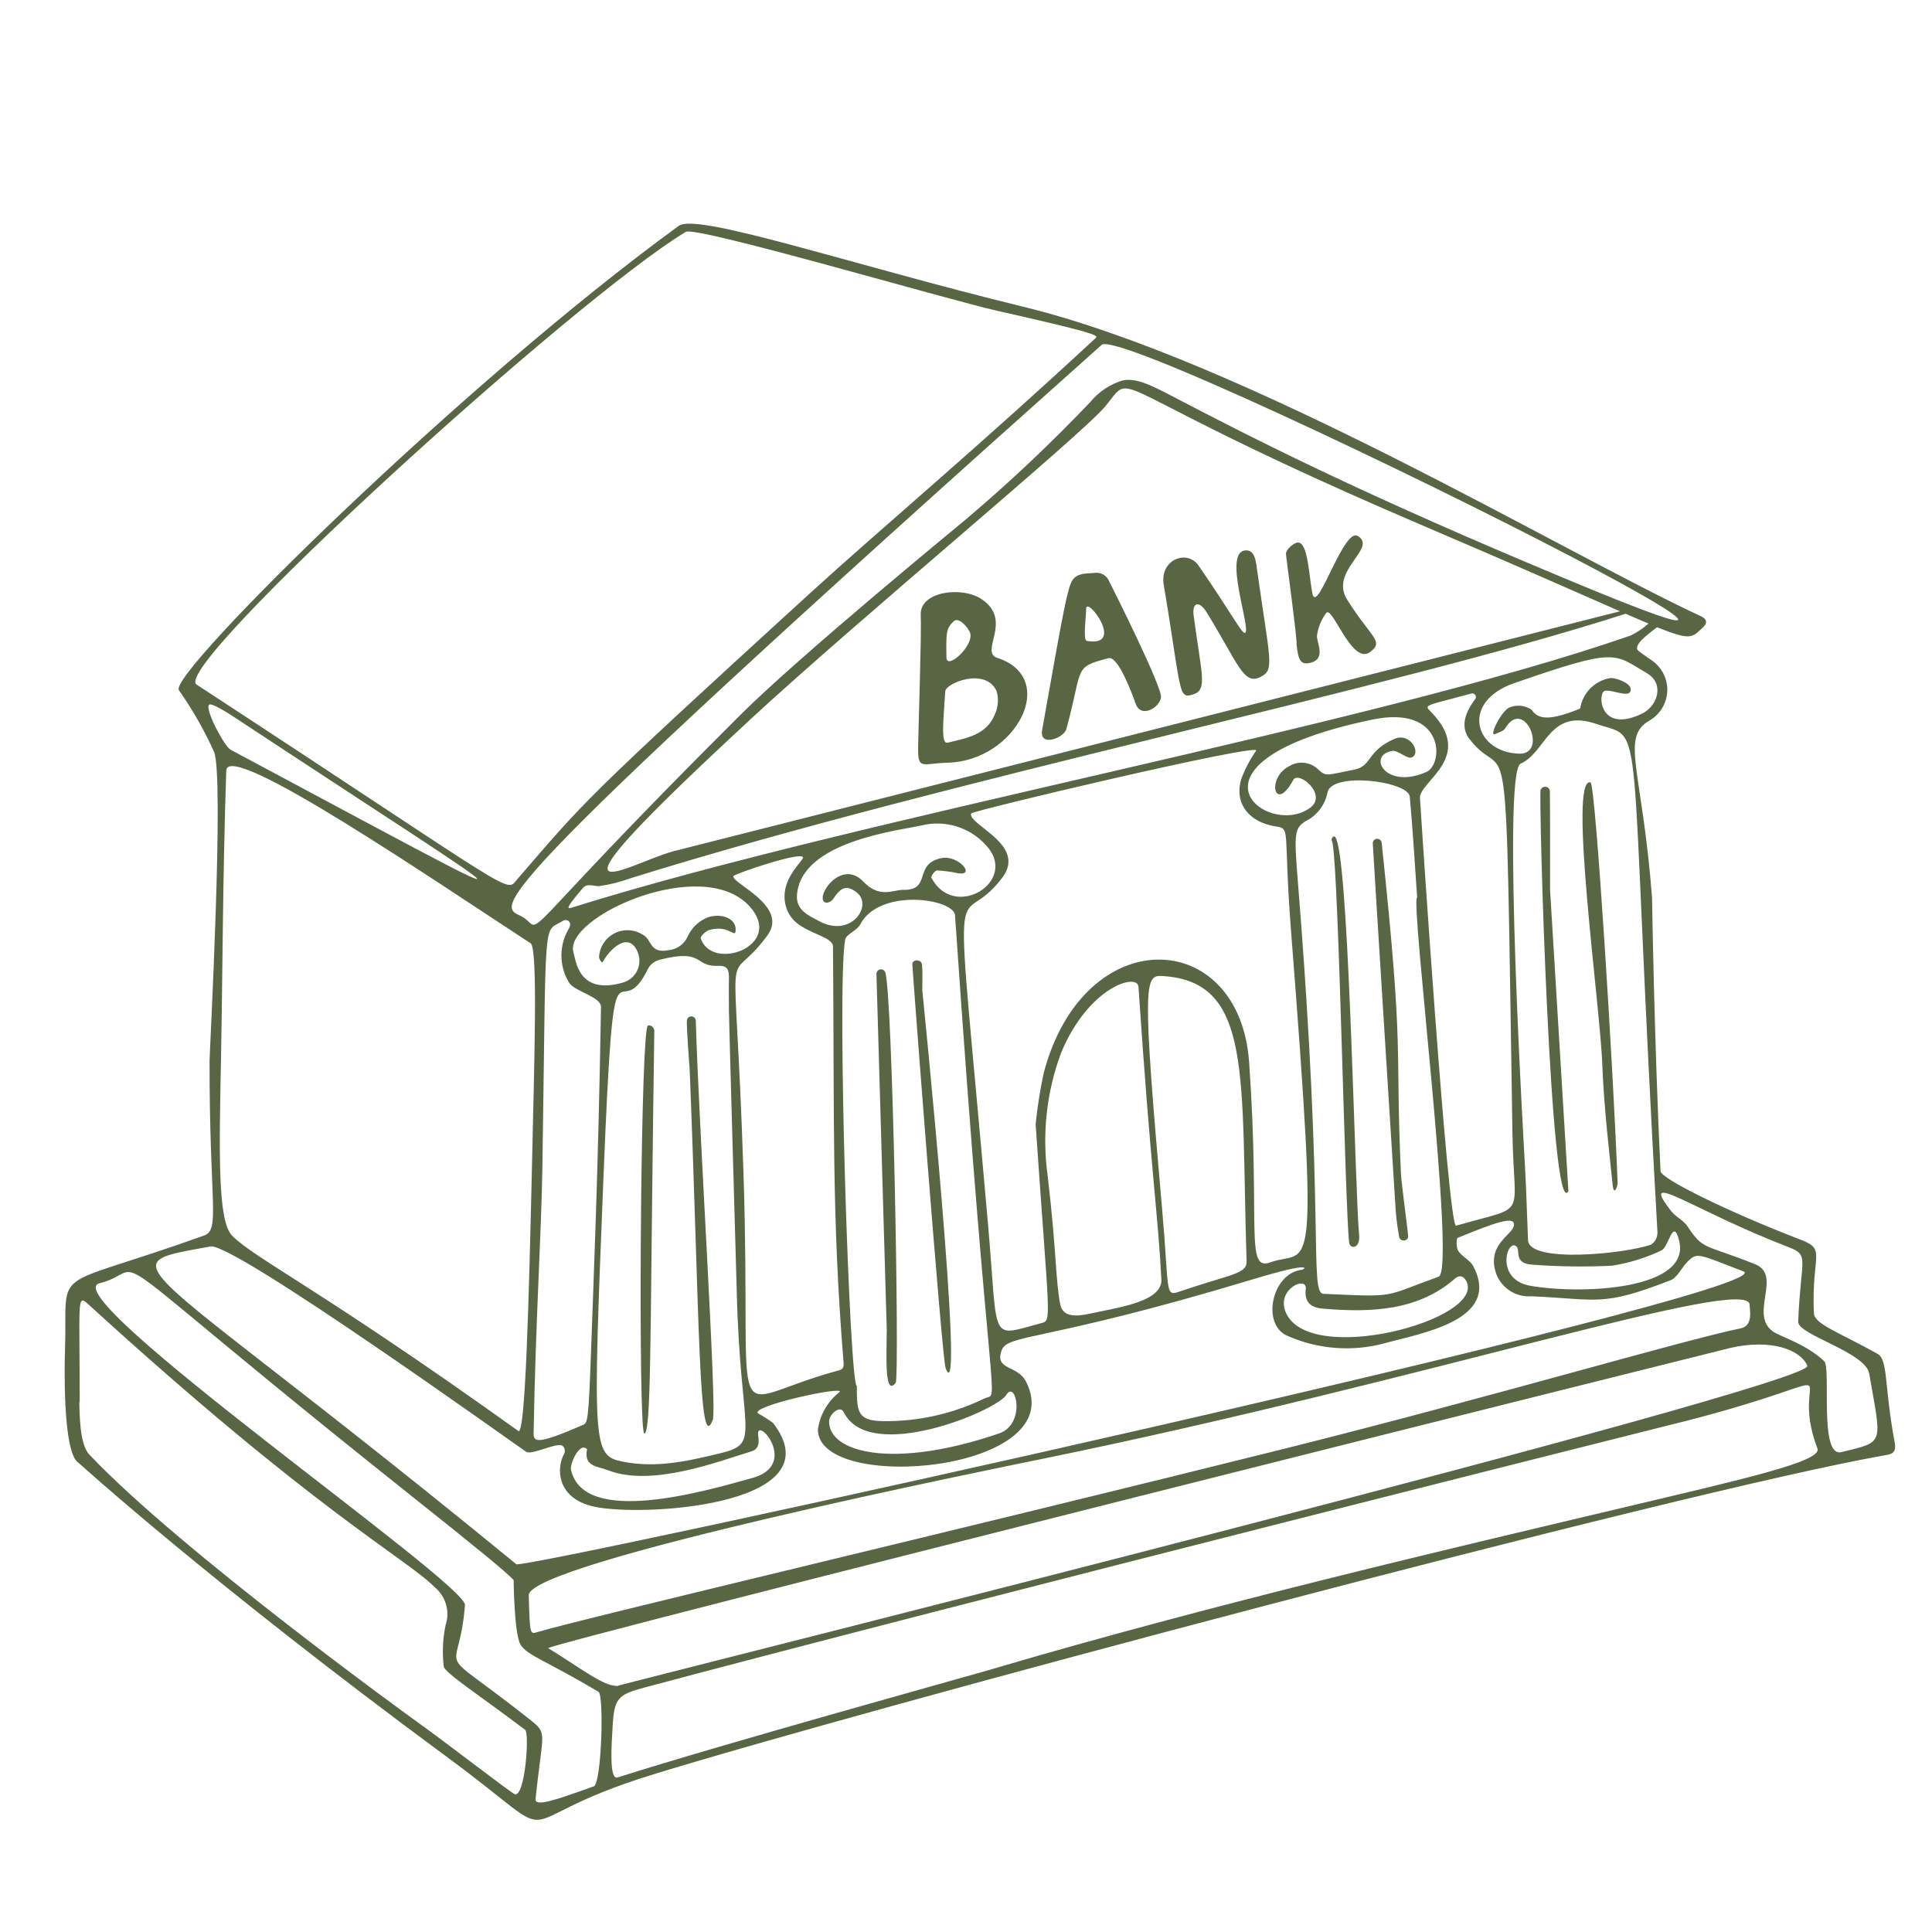 <?xml version="1.0" encoding="UTF-8"?><svg id="Capa_1" xmlns="http://www.w3.org/2000/svg" viewBox="0 0 1000 1000"><defs><style>.cls-1{fill:#596644;fill-rule:evenodd;}</style></defs><g id="Grupo_50"><path id="Trazado_36" class="cls-1" d="M490.67,394.77c35.07-.94,57.74-43.77,25.6-54.23-9.61-3.12,8.32-19.22-8.11-30.38-10.07-6.85-31.99-4.17-31.6,7.94.18,5.4.27,9.79-1.31,66.64-.39,14.56,1.31,10.38,15.41,10.03M493.61,321.58c2.57-2.57,7.72,3.4,8.54,6.08,2.02,6.65-12.4,19.62-12.27,12.51-.25-13.26-.04-14.89,3.73-18.6M489.26,357.86c.3-4.37,20.89-12.58,26.55-.19,1.18,3.97.88,8.24-.84,12.01-4.32,10.83-14.79,12.36-24.47,14.74-3.76.98-2.08-12.4-1.24-26.56M551.94,377.35c8.85-32.28,3.34-31.83,21.81-36.68,5.12-1.38,12.7,19.7,14.04,23.5,2.79,8.02,12.55,1.89,13.15-3.15.65-5.44-24.53-55.58-26.87-60.21-1.16-2.82-4-4.56-7.04-4.33-5.16.58-10.55-.32-12.87,5.67-2.57,6.6-5.7,24.98-14.76,75.77-1.58,8.9,11.25,4.17,12.53-.54M562.19,315.36c-.35-7.89,20.89,19.9.31,16.37-2.11-.41-.19-14.13-.31-16.37M609.54,347.96c2.17,12.64,3.37,13.06,8.45,11.31,7.18-2.47,3.68-11.22-.17-40.81-.85-6.72,2.89-7.83,6.85-1.36,16.32,26.59,19,37.66,27.67,33.34,7.64-3.81,5.02-7.55-1.96-57.49-.54-3.79-1.44-8.53-5.88-8.04-11.48.98,2.85,39.76.09,42.56-1.45,1.42-6.49-9.07-24.19-34.68-5.98-8.68-20.24-3.12-18.06,9.84,3.83,22.71,5.7,36.81,7.18,45.32M671.09,333.46c.84,8.19,2.13,10.59,6.6,9.74,9.04-1.78,3.83-10.39,3.96-14.15.58-4.2,2.18-8.2,4.68-11.63,3.06-5.03,13.34,27.42,22.92,20.02,7.26-5.6.72-6.96-11.97-27.06-9.44-14.96,15.99-26.69,5.49-32.97-3.45-2.08-8.22,6.7-12.62,15.52-5.17,10.45-9.79,21.06-10.97,13.71-1.89-10.51-2.36-28.37-8.6-25.53-2.13.95-4.94,3.55-4.97,5.49,0,1.4,6.19,46.72,5.47,46.83M802.19,409.89c.13-1.34-.85-2.54-2.2-2.67-1.19-.12-2.29.65-2.6,1.81-1,3.77,5.03,224.51,14.41,207.49l-9.5-156.06c0-16.87.08-33.72-.09-50.57M829.39,551.87c.71,20.54,4.03,48.83,5.31,61.37.65,6.25,2.64.65,2.57-.96-2.12-57.74-11.45-206.63-14-207.32-11.79-3.19,5.07,115.87,6.12,146.89M355.61,527.71c-.54,1.51,1.31,24.81,1.4,26.49,5.16,130.26,4.57,200.17,11.95,180.62,2.21-5.88-7.25-150.76-8.81-206.44-.02-1.29-1.08-2.32-2.37-2.3-1.01.02-1.9.68-2.2,1.65M335.35,530.82c-3.62,1.19-4.96,180.84-2.53,207.83.21,2.17.44,3.36.65,3.36.54,0,1-1.01,1.34-3.21,2.34-13.63,1.87-72.11,3.86-205.21,0-1.48-1.55-3.34-3.36-2.75M477.28,499.57c-.25-3.36-5.14-3.04-5.06-.53.12,3.76,15.34,204.08,17.22,209.07,10.6,27.59-12.06-195.47-12.06-195.47,0-4.37.19-8.72-.12-13.06M453.64,504.11c0,.14,5.34,184.14,5.34,184.14,0,12.4-1.45,35.31,4.64,27.47,2.04-2.68-1.62-203.52-5.46-212.56-.51-1.19-1.89-1.75-3.08-1.24-.88.37-1.44,1.24-1.43,2.2M715.17,436.22c-.14-1.27-1.28-2.19-2.55-2.06-1.18.13-2.08,1.13-2.07,2.32.06,2.66,11.88,190.32,11.88,190.32.36,4.62.98,9.22,1.85,13.77.5,1.24,1.92,1.84,3.16,1.34.67-.27,1.19-.83,1.41-1.53.28-.87-3.45-26.87-3.74-33.24-3.11-68.21,1.96-58.76-9.96-170.92M689.99,433.14c-1.41,1.4-.47,1.89-.17,3.77,3.26,20.32,6.33,187.42,8.49,206.19.4,3.61,5.82,3.36,5.17-3.76-2.21-24.21-4.86-177.68-11.15-202.92-.74-2.89-1.49-4.09-2.32-3.26M980.72,746.72c-5.54-29.42-3.34-42.85-8.87-45.96-19.34-10.87-32.74-15.34-32.97-21-1.38-30.74,6.82-32.86-6.92-38.11-38.67-14.9-72.3-31.68-72.47-35.43-3.26-67.14-4.4-141.74-4.4-141.74-5.11-66.37-16.45-82.81-1.4-91.48,8.83-5.02,11.92-16.25,6.9-25.08-1.31-2.3-3.1-4.3-5.25-5.84-1.59-1.16-6.03-4.09-7.36-5.26-3.26-2.81,6.17-9.41,9.71-12.17,17.79,7.18,18.01,5.22,23.37.49,3.02-2.7,2.46-4.72-.65-6.18-71.79-33.31-235.68-132.17-350.78-160.2-87.39-21.29-168.71-48.82-178.23-41.91-111.48,81.02-264.4,231.98-258.83,240.36,7.03,9.99,13.1,20.62,18.14,31.75,5.51,11.5-2.25,156.32-2.25,160.09-.1,73.6,5.61,87.39-2.75,90.42-82.18,29.53-70.48,14.11-72.08,59.68-.14,3.77-1.55,53.34,7.15,58.1,0,0,68.14,61.89,191.11,152.56,65.85,48.54,24.44,34.01,104.7,9.09,103.11-32.04,532.67-146.93,638.85-165.62,3.12-.55,6.34-.83,5.27-6.53M601.72,505.19c47,2.85,40.43,51.62,43.51,147.54.23,6.77-7.62,6.53-35.43,16.01-6.87,2.36-4.66-1.79-8.24-42.34-10.45-118.3-9.25-121.8.16-121.23M601.13,662.1c.58,11.57-21.11,14.42-37.76,18-5.93,1.26-13.19,1.83-14.55-4.8-2.56-12.82-1.87-27.09-6.58-66.94-2.94-21.37-.55-43.13,6.95-63.35,14.32-34.46,39.59-41.55,40.08-34.27,6.4,95.55,10.22,118.82,11.85,151.35M540.17,555.62c-1.85,8.67-3.22,17.43-4.13,26.25,7,102.42,8.53,101.48,2.96,102.97-27.3,7.24-22.2,10.78-27.53-50.31-18.13-206.57-17.4-147.42,7.34-180.28,12.87-17.13-17.81-27.24-16.17-33.19.4-1.43,150.21-36.85,147.54-32.52-3.25,4.65-5.88,9.69-7.83,15.02-3.53,12.96,4.66,22.08,17.77,24.16,8.3,1.31,3.96.77,8.12,54.19,14.79,189.76,9.87,163.98-10.58,171.44-13.49,4.94-5.19-19.08-11.1-103.38-4.92-70.44-85.7-73.55-106.41,5.67M392.4,742.93c-1.34-10.91,21.69,15.17-2.85,22.03-25.12,7.02-87.42,25.21-94.01-4.22-.65-2.74,3.79-13,7.36-11.29.57.28.97.52.95.65-1.81,9.14,5.4,8.76,10.76,10.86,22.89,9,57.78-4.77,74.06-9.64,4.45-1.31,4.23-4.77,3.78-8.38M280.74,603.79c2.08-134.81.04-120.43,10.72-127.21,1.96-1.21,4.94.6,3.02,3.98-5.2,8.59-5.2,19.35,0,27.94,2.76,4.72,16.7,7.36,16.6,12.72-1.56,89.99-3.92,142.25-4.96,172.72-1.56,44.62-1.89,42.51-5.05,43.88-23.7,10.3-24.94,8.49-24.87,3.79,1.01-57.87,4.01-102.91,4.54-137.81M275.34,603.79c-1.56,67.93-3.4,139.51-7.04,136.89-101.88-72.98-136.28-89.15-148.12-101.05-7.64-7.68-6.74-42.98-5.75-93.9.78-40.95.84-91.97,2.68-146.84.55-16.5,109.36,58.02,157.68,89.44,3.59,3.92,1.83,58.53.55,115.46M381.33,668.3c1.81,75.49,13.32,78.71-9.32,84.11-16.32,3.92-32.38,7.56-49.58,4.15-15.77-3.13-15.71-7.18-10.11-146.42,5.75-142.21,6.66-74.29,23.34-109.2,1.35-2.11,3.47-3.62,5.91-4.2,23.04-5.88,17.68,3.81,30.17,3.17,4.65-.23,5.62,2.04,5.55,5.96-.11,5.88,0,11.75,0,17.59-.09,0,4.04,144.78,4.04,144.85M362.68,485.64c-.29-.91,2.68-3.75,4.28-4.22,10.64-3.19,13.75,5.08,13.83-.24.07-5.88-7.34-8.57-14.13-6.47-4.72,1.76-8.56,5.32-10.67,9.9-1.71,4-5.47,6.75-9.79,7.18-10.3,2.02-8.55-5.62-13.66-8.09-6.9-4.3-15.97-2.19-20.27,4.71-1.34,2.15-2.1,4.61-2.21,7.14,0,.46,1.34,3.51,2.02,2.22,3.15-5.96,13.38-16.54,18.08-4.72,2.35,6.01-.62,12.8-6.64,15.15-.31.12-.63.23-.96.33-23.4,6.87-24.53-11.75-25.72-15.55-5.58-18,66.88-51.09,91.3-23.67,18.04,20.24-19.66,33.95-25.46,16.32M384.87,608.68c-4.41-137-10.6-93.3,12.31-124.45,11.24-15.27-18.17-26.89-17.63-30.68.19-1.23,39.17-14.36,35.91-9.14-2.42,3.76-11.69,12.25-8.87,24.04,2.61,10.83,12.7,13,20.94,17.25,1.53.77,3.62,2.56,3.62,3.86.78,88.4-.78,139.06,5.48,215.69.32,3.72-1.34,3.74-4.32,4.57-58.76,16.13-42.96,37.86-47.44-101.19M487.04,444.21c-14.4,3.07-4.68,16.69-19.53,16.38-5.22-.09-12.21,4.64-20.71-4.32-11.31-11.85-24.61,7.38-20.07,10.63,1.44,1.04,3.87-.53,4.62-1.72,4.01-6.21,7.13-7.21,12.23-3.12,8.3,6.66-3,23.61-19.51,14.76-5.58-2.98-12.04-5.69-11.57-13.4,1.79-28.13,53.46-33.6,64.63-36.21,12.03-2.92,24.7.95,33.04,10.1,17.78,18.55-16.17,39.75-28.11,16.97-.37-.6,1.81-3.7,2.85-3.73,3.57.15,7.11.61,10.6,1.38,10.11,1.83.57-9.66-8.41-7.74M436.68,730.89c13.14,26.98,79.21-.65,84.22-8.93,4.92-8.02,10.33,15.17-3.83,20-55.04,18.81-88.22,9.79-87.93-6.33.08-3.64,5.68-8.49,7.51-4.75M509.56,723.83c-16.3,7.94-34.23,11.97-52.36,11.75-13.47-.18-13.71-4.72-13.71-18.19-3.77.17-10.48-206.4-6.05-230.94.55-3,6.14-4.73,7.77-7.89,9.91-19.19,48.51-13.43,49.11-4.79,18.36,268.7,23.5,246.12,15.25,250.08M744.66,660.79c-29.58,10.7-21.17,10.59-59.57,8.89-7.68-.33.92-37.74-13.41-214.46-1.96-24.21-1.51-26.52,3.96-30.11,5.89-2.85,10.11-8.28,11.42-14.68,1.66-11.25,41.93-6.12,42.64,1.91,1.58,17.37,2.61,34.76,3.81,52.19-3.76.4,20.34,192.93,11.15,196.27M720.61,388.66c2.85-.45,7.73,4.25,9.96,3.43,5.36-1.96-.47-13.28-8.85-9.62-14.64,6.36-11.31,14.07-20.89,15.92-13.89,2.66-14.21,3.83-18.41,0-3.94-3.97-10.06-4.78-14.89-1.96-12.4,6.15-7.74,25.04,1.85,7.29,2.76-5.01,17.83,7.51,8.89,14.27-22.07,16.74-74.12-23.38,31.91-45.5,37.77-7.9,37.25,23.12,28.07,27.11-21.32,9.3-30.73-8.7-17.7-10.91M675.83,667.29c-.75,6.58,2.61,9.51,8.54,10.03,25.88,2.27,49.88.95,68.82-15.6,1.59-1.42,4.05-1.96,5.78,1.4,10.43,19.88-82.02,44.77-93.58,15.85-4.75-11.96,11.32-18.85,10.48-11.75M734.96,413.04c-.4-8.64,28.72-21.08,5.75-44.52-3.81-3.92-3.4-2.95,20.79-9.53.98-.31,2.03.23,2.34,1.22.18.58.07,1.22-.3,1.7-5.88,7.7-7.44,14.85-2.9,20.68,20.89,26.83,18.51-28.72,22.2,204.25.72,45.25,8.75,36.56-29.16,47.58-4.22,1.21-18.53-217.58-18.7-221.38M857.88,638.27c-.06,2.39-1.28,4.61-3.26,5.94-14.02,4.86-63.19,9.72-63.72-2.29-.45-10.57-.93-27.28-1.55-37.86-.57-10.36-11.98-204.48-2.3-208.78,13.42-5.95,14.58-28.98,39.26-20.56,26.24,9.02,15.81-13.56,31.61,263.51M859.91,647.25c3.75-1.48,6.03-17.38,9.14-5.37,6.78,25.64-49.99,28.3-76.95,23.64-17.63-3.06-12.62-22.75-7.89-20.81,3.75,1.51-1.96,9.42,9.36,9.91,13.54,1,27.13,1.17,40.7.52,8.88-1.38,17.51-4.03,25.62-7.89M852.57,348.53c9.1,5.43,5.44,17.01-2.83,20.94-22.38,10.62-22.92-11.38-18.98-11.93,4.26-.65,13.64,4.43,13.29-.95-.22-3.26-8.62-6.16-10.86-5.58-7.93,1.45-14.07,7.76-15.3,15.73-18.76,7.76-22.41,4.28-25.26.53-3.5-2.31-7.94-2.65-11.75-.91-4.47,2.76-10.39,15.2-6.95,13.58,1.81-.87,4.26-1.45,5.16-2.96,9.84-16.56,22.47,13.62,7.18,13.12-23.08-.75-30.53-26.77-2.61-36.47,53.36-18.53,51.29-15.55,68.92-5.08M844.03,328.94c-133.26,46.4-400.32,94.51-548.63,141.01-3.92,1.25,3.47-6.78,6.03-10s5.79-1.07,8.79-1.31c5.47-.78,10.84-2.13,16.03-4.03,167.13-52.02,391.42-97.12,515.17-136.94,4.57,1.96,8.44,3.68,11.84,5.09-2.78,2.46-5.88,4.54-9.22,6.18M387.88,372.81c57.25-52.88,172.04-147.74,184.26-162.56,4.82-5.83,6.29-9.19,10.3-9.19,9.64,0,33.95,19.75,155.95,71.81,49.26,21.02,80.21,34.83,100.13,43.54l-490.05,124.22c-24.27,6.62-79.13,41.78,39.4-67.76M814.94,288.99c33.06,17.33,55.34,30.15,53.58,31.92-1.61,1.62-24.81-7.18-77.69-29.55-93.21-39.35-143.38-65.25-172.26-80.14-19.66-10.13-28.87-16.06-37.54-14.3-6.46,1.96-12.21,5.78-16.52,10.97-20.37,21.44-41.89,41.75-64.47,60.85-3.74,3.17-86.11,70.64-117.24,101.7-120.78,120.43-100.54,111.85-111.87,104.45-11.06-7.23-42.19,8.17,299.29-296.39,7.08-6.3,160.72,66.52,244.72,110.49M354.99,120.01c5.31-3.17,134.74,34.93,161.34,40.89,46.9,10.6,52.44,12.53,50.92,13.93-61.94,57.5-111.64,99.06-147.67,131.93-119.29,108.93-116.8,107.81-151.77,148.24-6.4,7.36,3.56,10.21-166.07-100.68-13.85-9.07,195.74-199.78,253.25-234.32M108.22,364.76c1.21-1.19,10.51,4.79,11.87,5.67,160.15,105.6,178.15,113.2-.72,17.63-3.26-1.75-13.47-20.96-11.15-23.3M108.95,645.15c11.88-2.21,159.63,103.87,163.39,106.29,3.04,1.96,16.46-5.35,18.93-3,1.15,1.11,1.41,2.85.65,4.25-3.75,6.42-4.75,23.89,17.83,27.58,28.51,4.73,122.28-2.29,90.4-43.74-2.47-1.82-5.06-3.48-7.75-4.94-4.64-3.76,45.86-14.66,42.09-11-6.1,4.74-10.1,11.69-11.14,19.34,0,33.35,131.62,22.08,107.72-24.81-4.43-8.73-16.25-5.7-12.68-16.02,3.04-8.87,21.23-4.07,130.4-37.02,32.03-9.66,26.52-5.03,25.06-4.86-15.77,1.83-21.15,28.72-7.26,34.3,15.69,6.88,33.24,8.23,49.79,3.83,18.98-5.29,61.01-11.85,46.17-40-1.65-3.11-5.74-4.84-7.73-7.83-1.14-1.68-1.09-6.48-.33-6.81,18.09-7.34,30.68-12.36,28.98-5.91-1.31,4.75-14.27,9.85-8.96,24.73,2.91,7.39,10.29,12.02,18.21,11.42,34.51,1.51,36.29,5.58,71.9-8.28,3.75-1.48,5.88-6.83,9.14-9.94,4.81-4.57,5.3-3.68,28.56,5.32,25.98,10.1-631.3,154.65-635.08,151.58-136.23-111.63-186.46-142.59-186.46-154.4,0-5.43,10.55-6.8,28.18-10.07M320.47,872.5c-2.43.54-2.61.57-.78.07-6.9.7-19.83-9.68-35.91-19.47-2.81-1.68,608.63-154.72,611.82-155.41,20.96-4.82,36.29.85,39.88,9.2,4.38,10.09-585.25,157.52-615.82,165.68.27,0,.54,0,.78-.07M901.06,687.52c-31.34,6.53-127.96,35.25-235.71,62.2-166.47,41.57-361.77,87.55-386.91,94.96-4.22,1.23-4.13,1.9-4.77-18.93-.52-16.89,244.48-66.27,267.25-70.93,198.28-40.63,364.57-95.4,364.68-79.42,0,2.27,2.04,10.76-4.57,12.13M266.46,928.67c-1.96-.65-37.17-27.96-50.27-37.21-3.61-2.61-122.86-88.85-169.93-138.55-5.28-5.57-5-21.94-5.22-27.13.12-.03.2-.13.21-.25,0-37.98-.83-50.27.98-52.12.69-.7,1.73.09,3.34,1.56,117.65,107.43,164.45,131.48,179.64,146.73,5.59,4.77,7.75,12.44,5.44,19.42-1.48,7.04-1.81,14.28-.98,21.43.4,3.22,18.46,14.92,42.13,32.79,2.38,1.8-.06,34.98-5.32,33.34M307.2,924.66c-18.89,6.74-30.46,10.96-29.98,6.45,3.64-35.66,6.62-33.48-3.34-41.38-51.76-40.98-36.22-18.78-33.21-58.97.96-11.16-213.7-160.42-189.15-166.54,9.79-2.46,11.52-6.53,16.02-5.69,8.85,1.68,28.5,22.63,142.58,113.5,37.86,30.12,51.43,41.27,55.74,45.79,0,0,.24,28.18,3.61,33.52,3.61,5.71,12.98,8.02,40.32,24.36,2.93,1.75,1.6,47.51-2.49,48.96M840.15,780.33c-85.97,20.42-213,49.96-329.38,84.4-7,2.09-136.33,37.86-191.13,55.28-4.34,1.4-3.17-16.09-2.55-26.49.85-14.49,2.68-16.39,16.61-20.09,164.01-43.84,542.29-138.81,538.53-137.83,95.47-24.55,51.69-29.55,68.5,14.21,2.47,6.68-38.79,15.83-100.6,30.53M953.08,751.61c-11.75,2.83-5.12-43.45-8.88-47.06-9.45-9.04-23.06-12.74-26.77-15.55-12.08-9.02,5.29-28.95-9.04-34.67-26.86-10.7-26.59-7.07-35-19.66-2.02-3.05-6-4.77-8.28-7.68-17.72-22.61,10.49-.77,60.41,18.43,11.43,4.4,6.53,5.37,5.22,38.69-.29,6.77,34.86,15.76,36.77,26.86,6.35,37.07,8.36,35.09-14.4,40.63"/></g></svg>
